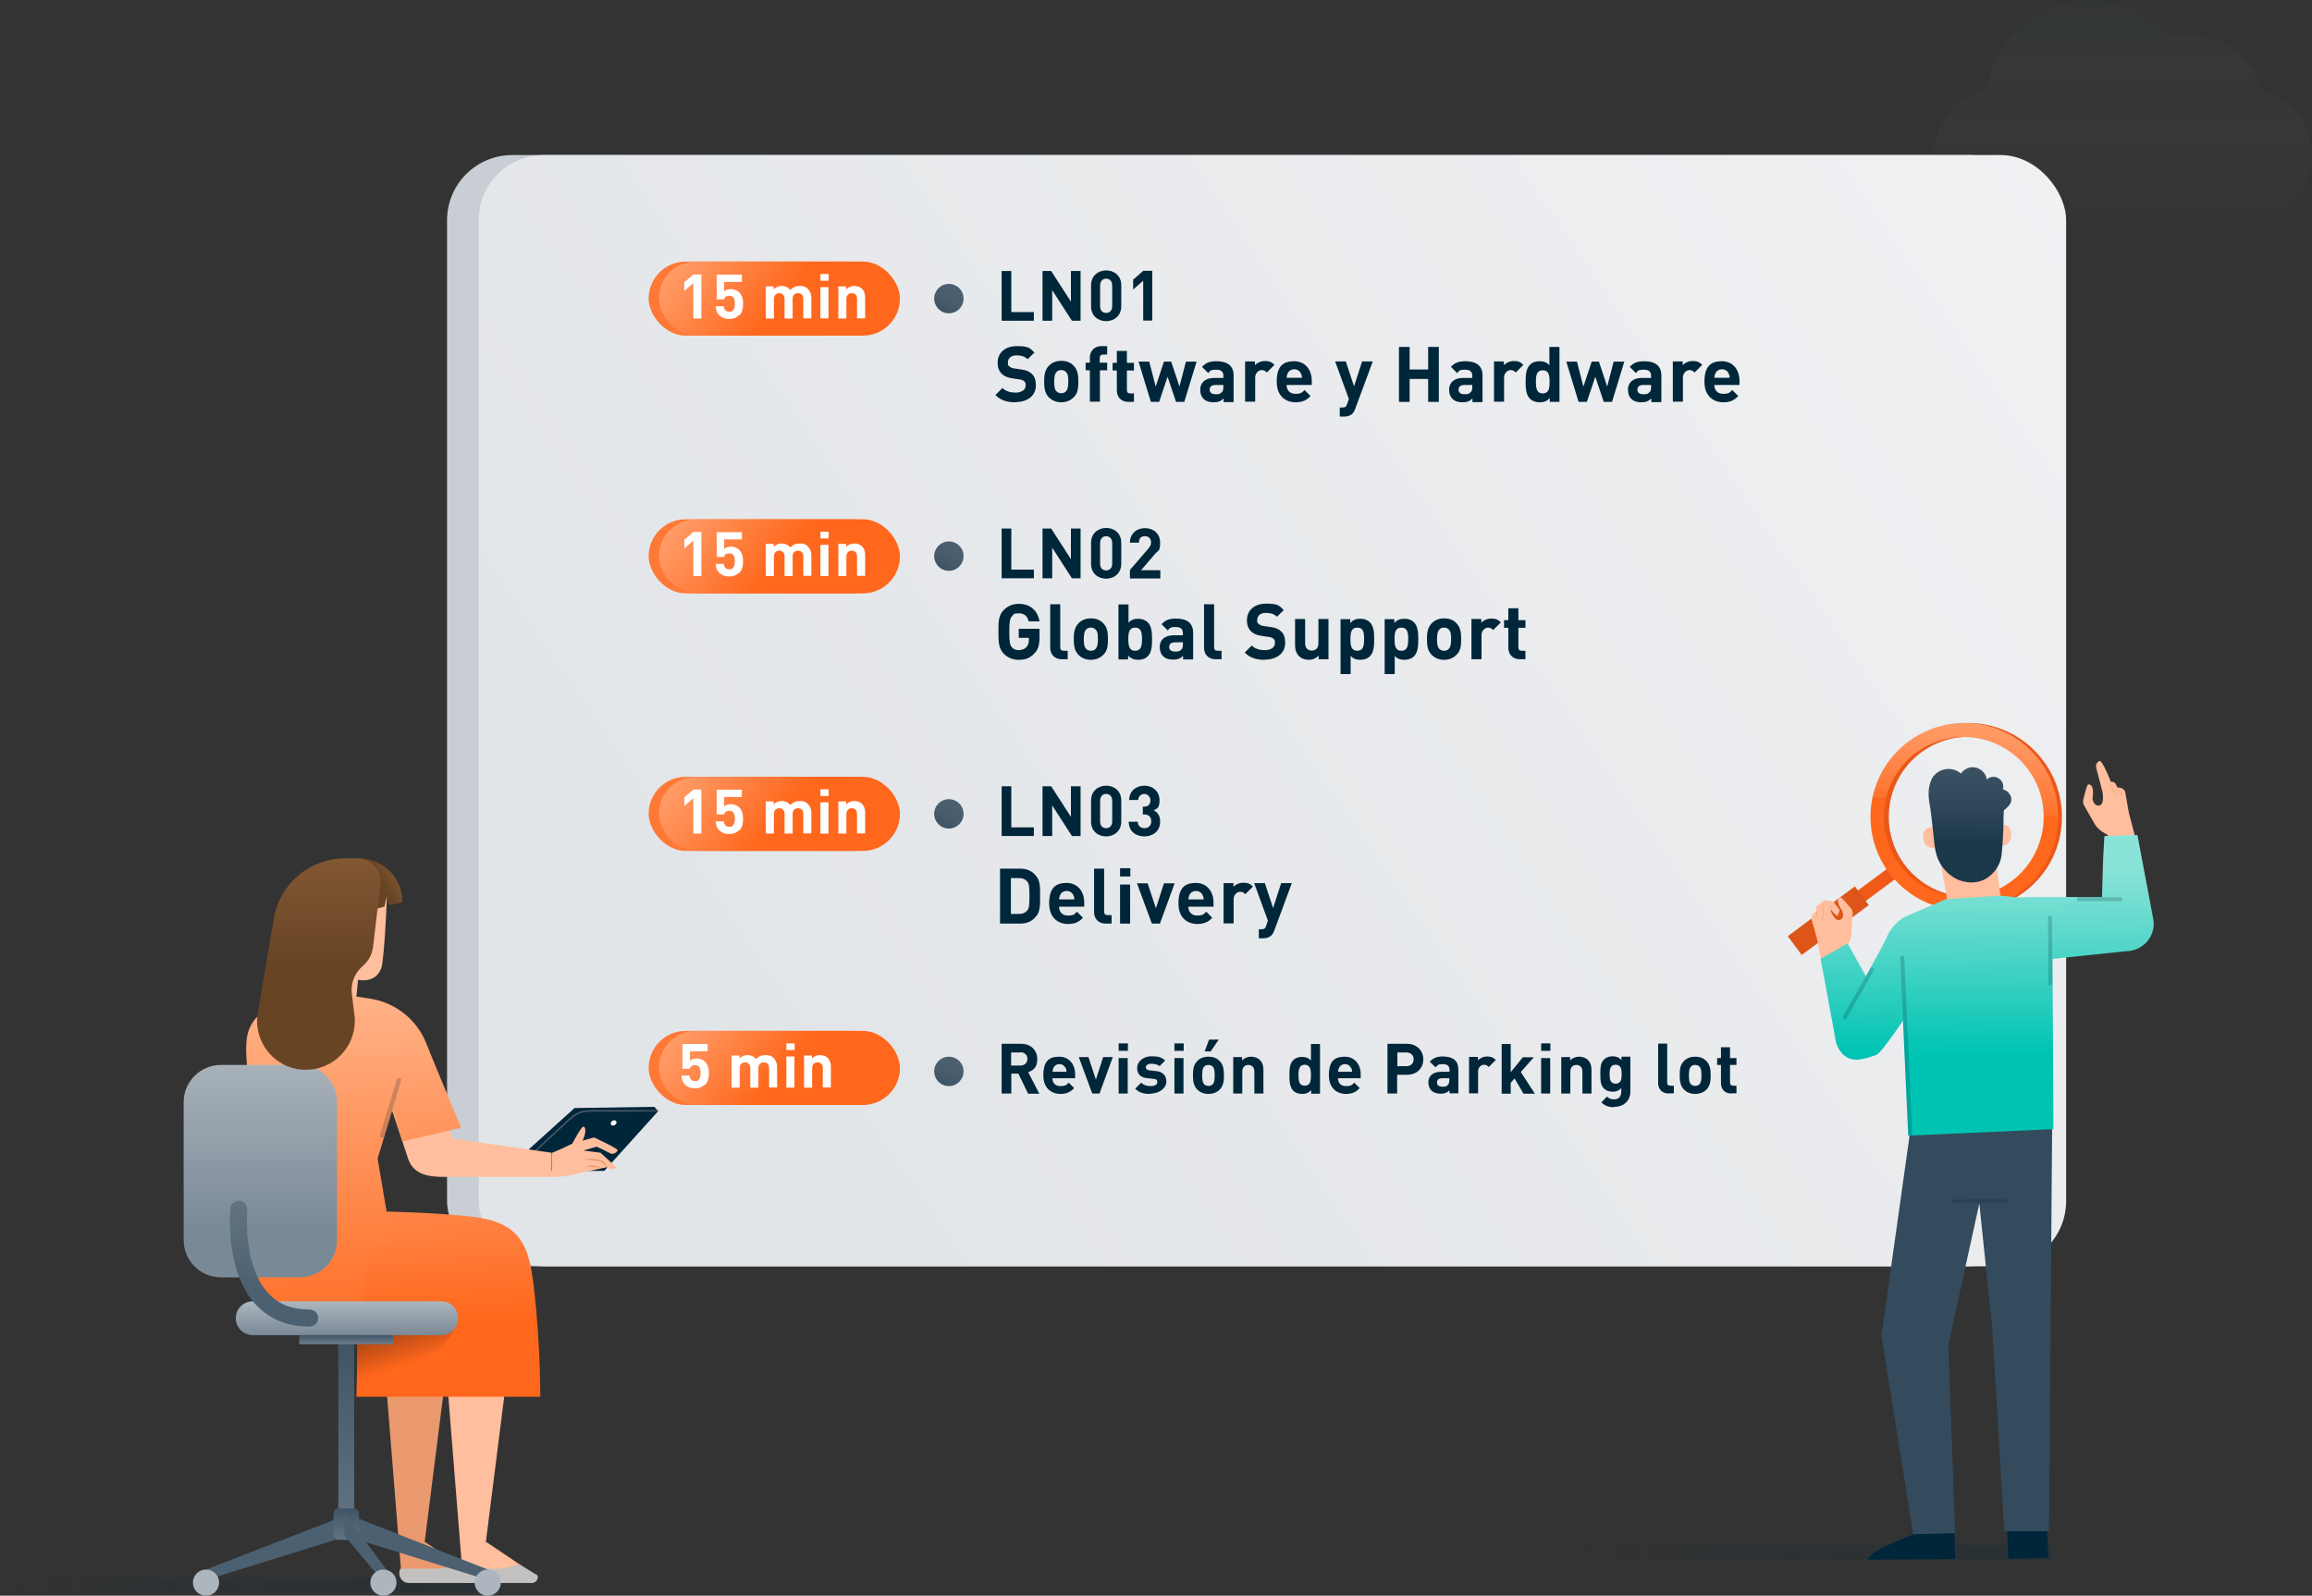 <?xml version="1.0" encoding="UTF-8"?><svg id="Arte" xmlns="http://www.w3.org/2000/svg" xmlns:xlink="http://www.w3.org/1999/xlink" viewBox="0 0 1148.1 792.5"><rect x="0" y="0" width="1148.1" height="792.5" fill="#333333" stroke="none"/><defs><style>.cls-1,.cls-2,.cls-3,.cls-4{fill:none;}.cls-2{stroke-width:2px;}.cls-2,.cls-5,.cls-6,.cls-3,.cls-4{isolation:isolate;}.cls-2,.cls-3,.cls-4{opacity:.2;stroke:#00263a;stroke-miterlimit:10;}.cls-5{fill:url(#linear-gradient-2);}.cls-5,.cls-6{opacity:.2;}.cls-7{clip-path:url(#clippath);}.cls-8{opacity:0;}.cls-9{fill:#00263a;}.cls-10{fill:#eb996e;}.cls-11{fill:#ea5818;}.cls-12{fill:#fff;}.cls-13{fill:#ef5a18;}.cls-14{fill:#fafafa;}.cls-15{fill:#ffbe9d;}.cls-16{fill:#ff7836;}.cls-17{fill:#c2c1c0;}.cls-18{fill:#334b5d;}.cls-19{fill:#adb6be;}.cls-20{fill:#dd5519;}.cls-21{fill:#c8ced3;}.cls-22{fill:#455a64;}.cls-23{fill:#4b6070;}.cls-6{fill:url(#linear-gradient);}.cls-3{stroke-width:2.2px;}.cls-24{fill:url(#linear-gradient-3);opacity:.1;}.cls-25{fill:url(#linear-gradient-8);}.cls-26{fill:url(#linear-gradient-9);}.cls-27{fill:url(#linear-gradient-6);}.cls-28{fill:url(#linear-gradient-7);}.cls-29{fill:url(#linear-gradient-5);}.cls-4{stroke-width:1.8px;}.cls-30{fill:url(#linear-gradient-14);}.cls-31{fill:url(#linear-gradient-18);}.cls-32{fill:url(#linear-gradient-22);}.cls-33{fill:url(#linear-gradient-20);}.cls-34{fill:url(#linear-gradient-21);}.cls-35{fill:url(#linear-gradient-23);}.cls-36{fill:url(#linear-gradient-15);}.cls-37{fill:url(#linear-gradient-19);}.cls-38{fill:url(#linear-gradient-16);}.cls-39{fill:url(#linear-gradient-17);}.cls-40{fill:url(#linear-gradient-13);}.cls-41{fill:url(#linear-gradient-12);}.cls-42{fill:url(#linear-gradient-10);}.cls-43{fill:url(#linear-gradient-11);}.cls-44{fill:url(#linear-gradient-27);}.cls-45{fill:url(#linear-gradient-24);}.cls-46{fill:url(#linear-gradient-26);}.cls-47{fill:url(#linear-gradient-34);}.cls-48{fill:url(#linear-gradient-25);}.cls-49{fill:url(#linear-gradient-28);}.cls-50{fill:url(#linear-gradient-29);}.cls-51{fill:url(#linear-gradient-33);}.cls-52{fill:url(#linear-gradient-30);}.cls-53{fill:url(#linear-gradient-32);}.cls-54{fill:url(#linear-gradient-31);}.cls-55{fill:url(#linear-gradient-4);fill-rule:evenodd;}</style><linearGradient id="linear-gradient" x1="650.7" y1="1862.2" x2="890.3" y2="1862.2" gradientTransform="translate(128.4 2633.2) scale(1 -1)" gradientUnits="userSpaceOnUse"><stop offset="0" stop-color="#00263a" stop-opacity="0"/><stop offset=".2" stop-color="#00263a" stop-opacity=".3"/><stop offset=".9" stop-color="#00263a"/></linearGradient><linearGradient id="linear-gradient-2" x1="-128.4" y1="1845.9" x2="111.1" y2="1845.9" xlink:href="#linear-gradient"/><linearGradient id="linear-gradient-3" x1="1054.2" y1="110.6" x2="1054.2" y2="-86.2" gradientUnits="userSpaceOnUse"><stop offset="0" stop-color="#dadce0" stop-opacity="0"/><stop offset="0" stop-color="#d6d9dd" stop-opacity="0"/><stop offset=".2" stop-color="#788a95" stop-opacity=".4"/><stop offset=".5" stop-color="#355262" stop-opacity=".8"/><stop offset=".7" stop-color="#0d3043" stop-opacity=".9"/><stop offset="1" stop-color="#00263a"/></linearGradient><linearGradient id="linear-gradient-4" x1="-3810.1" y1="6079.1" x2="-3620.3" y2="6079.1" gradientTransform="translate(-5644 -3761.4) rotate(-86.1)" gradientUnits="userSpaceOnUse"><stop offset="0" stop-color="#dadce0" stop-opacity="0"/><stop offset="1" stop-color="#00263a"/></linearGradient><linearGradient id="linear-gradient-5" x1="94.2" y1="719.9" x2="1033.3" y2="78.8" gradientUnits="userSpaceOnUse"><stop offset=".3" stop-color="#e2e5e8"/><stop offset="1" stop-color="#f0f1f3"/></linearGradient><linearGradient id="linear-gradient-6" x1="427.9" y1="157.6" x2="434.8" y2="144.8" gradientUnits="userSpaceOnUse"><stop offset="0" stop-color="#334b5d"/><stop offset=".2" stop-color="#3c5364"/><stop offset=".6" stop-color="#465c6c"/><stop offset="1" stop-color="#4a5f6f"/></linearGradient><linearGradient id="linear-gradient-7" x1="329.1" y1="100.3" x2="388.7" y2="149.7" gradientUnits="userSpaceOnUse"><stop offset="0" stop-color="#ffb68d"/><stop offset="1" stop-color="#ff671c"/></linearGradient><linearGradient id="linear-gradient-8" x1="427.9" y1="283.8" x2="434.8" y2="271" xlink:href="#linear-gradient-6"/><linearGradient id="linear-gradient-9" x1="329.1" y1="228.2" x2="388.7" y2="277.6" xlink:href="#linear-gradient-7"/><linearGradient id="linear-gradient-10" x1="466.2" y1="413.5" x2="473.1" y2="400.7" xlink:href="#linear-gradient-6"/><linearGradient id="linear-gradient-11" x1="466.2" y1="541.4" x2="473.1" y2="528.6" xlink:href="#linear-gradient-6"/><linearGradient id="linear-gradient-12" x1="466.2" y1="157.6" x2="473.1" y2="144.8" xlink:href="#linear-gradient-6"/><linearGradient id="linear-gradient-13" x1="466.2" y1="285.5" x2="473.1" y2="272.7" xlink:href="#linear-gradient-6"/><linearGradient id="linear-gradient-14" x1="329.1" y1="356.1" x2="388.7" y2="405.5" xlink:href="#linear-gradient-7"/><linearGradient id="linear-gradient-15" x1="427.9" y1="539.7" x2="434.8" y2="526.9" xlink:href="#linear-gradient-6"/><linearGradient id="linear-gradient-16" x1="329.1" y1="482.4" x2="388.7" y2="531.8" xlink:href="#linear-gradient-7"/><linearGradient id="linear-gradient-17" x1="1883.8" y1="2126.3" x2="1892.6" y2="1974.4" gradientTransform="translate(-1687.8 2633.2) scale(1 -1)" gradientUnits="userSpaceOnUse"><stop offset="0" stop-color="#ffb68d"/><stop offset="1" stop-color="#ff671c"/></linearGradient><linearGradient id="linear-gradient-18" x1="1857.2" y1="2147.8" x2="1868.3" y2="1957.9" xlink:href="#linear-gradient-17"/><linearGradient id="linear-gradient-19" x1="1890.8" y1="1955.7" x2="1885.3" y2="1972.1" gradientTransform="translate(-1687.8 2633.2) scale(1 -1)" gradientUnits="userSpaceOnUse"><stop offset="0" stop-color="#b24814" stop-opacity="0"/><stop offset="1" stop-color="#b24814"/></linearGradient><linearGradient id="linear-gradient-20" x1="1833.4" y1="2146.4" x2="1844.5" y2="1956.6" xlink:href="#linear-gradient-17"/><linearGradient id="linear-gradient-21" x1="1859.7" y1="1873.9" x2="1859.7" y2="1966" gradientTransform="translate(-1687.8 2633.2) scale(1 -1)" gradientUnits="userSpaceOnUse"><stop offset="0" stop-color="#627482"/><stop offset="1" stop-color="#3f5566"/></linearGradient><linearGradient id="linear-gradient-22" x1="1859.7" y1="1868.3" x2="1859.7" y2="1884" xlink:href="#linear-gradient-21"/><linearGradient id="linear-gradient-23" x1="1860" y1="1986.9" x2="1860" y2="1970" gradientTransform="translate(-1687.8 2633.2) scale(1 -1)" gradientUnits="userSpaceOnUse"><stop offset="0" stop-color="#adb6be"/><stop offset="1" stop-color="#7a8996"/></linearGradient><linearGradient id="linear-gradient-24" x1="1817.1" y1="2113.7" x2="1817.1" y2="2022.7" gradientTransform="translate(-1687.8 2633.2) scale(1 -1)" xlink:href="#linear-gradient-23"/><linearGradient id="linear-gradient-25" x1="1825.5" y1="2035.6" x2="1823.3" y2="1991.7" gradientTransform="translate(-1687.8 2633.2) scale(1 -1)" gradientUnits="userSpaceOnUse"><stop offset="0" stop-color="#627482"/><stop offset="1" stop-color="#4b6070"/></linearGradient><linearGradient id="linear-gradient-26" x1="1859.7" y1="1965.6" x2="1859.7" y2="1970" gradientTransform="translate(-1687.8 2633.2) scale(1 -1)" gradientUnits="userSpaceOnUse"><stop offset="0" stop-color="#6f7f8c"/><stop offset="1" stop-color="#3f5566"/></linearGradient><linearGradient id="linear-gradient-27" x1="1884.6" y1="2201.4" x2="1876.3" y2="2196.4" gradientTransform="translate(-1687.8 2633.2) scale(1 -1)" gradientUnits="userSpaceOnUse"><stop offset="0" stop-color="#825733"/><stop offset=".9" stop-color="#6a4625"/><stop offset=".9" stop-color="#674424"/></linearGradient><linearGradient id="linear-gradient-28" x1="1846.2" y1="2206.9" x2="1846.2" y2="2153.1" gradientTransform="translate(-1687.8 2633.2) scale(1 -1)" gradientUnits="userSpaceOnUse"><stop offset="0" stop-color="#825733"/><stop offset="1" stop-color="#674424"/></linearGradient><clipPath id="clippath"><path class="cls-1" d="m1005,379.4c-14.5-16.4-39.6-18-56.1-3.4-16.4,14.5-18,39.6-3.4,56.1,14.5,16.4,39.6,18,56.1,3.4h0c16.4-14.6,17.9-39.6,3.4-56.1Z"/></clipPath><linearGradient id="linear-gradient-29" x1="1957.8" y1="3361.7" x2="1962.9" y2="3231.6" gradientTransform="translate(-1441.4 3363.1) rotate(8.4) scale(1 -1)" gradientUnits="userSpaceOnUse"><stop offset="0" stop-color="#ffb68d"/><stop offset="0" stop-color="#ffb186"/><stop offset=".2" stop-color="#ffa574"/><stop offset=".4" stop-color="#ff8f56"/><stop offset=".6" stop-color="#ff722c"/><stop offset=".6" stop-color="#ff671c"/></linearGradient><linearGradient id="linear-gradient-30" x1="1739.4" y1="2268.2" x2="1738.2" y2="2214.3" gradientTransform="translate(-760.7 2633.2) scale(1 -1)" gradientUnits="userSpaceOnUse"><stop offset=".2" stop-color="#3f5566"/><stop offset=".7" stop-color="#2d4658"/><stop offset="1" stop-color="#1b384b"/></linearGradient><linearGradient id="linear-gradient-31" x1="1680.6" y1="2265.3" x2="1681.5" y2="2109.9" gradientTransform="translate(-760.7 2633.2) scale(1 -1)" gradientUnits="userSpaceOnUse"><stop offset=".4" stop-color="#8ae3d8"/><stop offset=".5" stop-color="#78dfd3"/><stop offset=".7" stop-color="#49d4c6"/><stop offset="1" stop-color="#00c4b3"/></linearGradient><linearGradient id="linear-gradient-32" x1="1793.2" y1="2265.9" x2="1794.1" y2="2110.5" xlink:href="#linear-gradient-31"/><linearGradient id="linear-gradient-33" x1="1689.5" y1="2265.3" x2="1690.4" y2="2109.9" xlink:href="#linear-gradient-31"/><linearGradient id="linear-gradient-34" x1="1741.4" y1="2265.6" x2="1742.3" y2="2110.2" xlink:href="#linear-gradient-31"/></defs><rect class="cls-6" x="779.1" y="767.3" width="239.6" height="7.3"/><rect class="cls-5" x="0" y="783.6" width="239.6" height="7.3"/><path class="cls-24" d="m1123.5,44.8c-4.9-16.2-20-27.9-37.7-27.9s-6.2.4-9.2,1.1c-9.5-11-23.4-17.9-39-17.9-26,0-47.5,19.3-51,44.3-15,3.3-26.2,16.7-26.2,32.7h0c0,18.5,15,33.6,33.6,33.6h120.6c18.5,0,33.6-15,33.6-33.6h0c0-15.4-10.4-28.4-24.5-32.3Z"/><g class="cls-8"><path class="cls-55" d="m160,282.2c7.1-.6,14.1-.3,20.9.9l11.9-15.4,29.1,13.6-4.1,19c5.3,4.4,10.1,9.6,14.2,15.4l19.3-2.4,11,30.2-16.3,10.5c.6,7.1.3,14.1-.9,20.9l15.4,11.9-13.6,29.1-19-4.1c-4.4,5.3-9.6,10.1-15.5,14.2l2.5,19.3-30.2,11-10.5-16.3c-7.1.6-14.1.3-20.9-.9l-11.9,15.4-29.1-13.6,4.1-19c-5.3-4.4-10.1-9.6-14.2-15.4l-19.3,2.4-11-30.2,16.3-10.5c-.6-7.1-.3-14.1.9-20.9l-15.4-11.9,13.6-29.1,19,4.1c4.4-5.3,9.6-10.1,15.5-14.2l-2.4-19.3,30.2-11,10.5,16.3h0Zm-3.4,46c-17.9,6.5-27.1,26.3-20.6,44.2,6.5,17.9,26.3,27.1,44.2,20.6,17.9-6.5,27.1-26.3,20.6-44.2-6.5-17.9-26.3-27.1-44.2-20.6Z"/></g><rect class="cls-21" x="222" y="77" width="788.3" height="551.9" rx="32.4" ry="32.4"/><rect class="cls-29" x="237.7" y="77" width="788.3" height="551.9" rx="32.4" ry="32.4"/><path class="cls-9" d="m497.4,159.3v-24.7h4.8v20.4h11.2v4.3h-16.1Z"/><path class="cls-9" d="m532.3,159.3l-9.8-15.2v15.2h-4.8v-24.7h4.3l9.8,15.2v-15.2h4.8v24.7h-4.3Z"/><path class="cls-9" d="m549.3,159.5c-4,0-7.5-2.6-7.5-7.4v-10.4c0-4.7,3.5-7.4,7.5-7.4s7.5,2.6,7.5,7.4v10.4c0,4.7-3.5,7.4-7.5,7.4Zm3-17.7c0-2.1-1.2-3.4-3-3.4s-3,1.3-3,3.4v10.3c0,2.1,1.2,3.3,3,3.3s3-1.3,3-3.3v-10.3Z"/><path class="cls-9" d="m567.7,159.3v-19.9l-5,4.4v-4.9l5-4.4h4.5v24.7h-4.5Z"/><path class="cls-9" d="m497.4,287.2v-24.7h4.8v20.4h11.2v4.3h-16.1Z"/><path class="cls-9" d="m532.3,287.2l-9.8-15.2v15.2h-4.8v-24.7h4.3l9.8,15.2v-15.2h4.8v24.7h-4.3Z"/><path class="cls-9" d="m549.3,287.4c-4,0-7.5-2.6-7.5-7.4v-10.4c0-4.7,3.5-7.4,7.5-7.4s7.5,2.6,7.5,7.4v10.4c0,4.7-3.5,7.4-7.5,7.4Zm3-17.7c0-2.1-1.2-3.4-3-3.4s-3,1.3-3,3.4v10.3c0,2.1,1.2,3.3,3,3.3s3-1.3,3-3.3v-10.3Z"/><path class="cls-9" d="m561.1,287.2v-4.1l9.2-10.7c.9-1.1,1.3-1.8,1.3-3,0-1.8-1.1-3.1-3-3.1s-3,.8-3,3.2h-4.5c0-4.5,3.3-7.2,7.5-7.2s7.5,2.7,7.5,7.2-.9,3.7-2.6,5.7l-6.9,8h9.6v4.1h-15.1Z"/><path class="cls-9" d="m497.4,415.2v-24.7h4.8v20.4h11.2v4.3h-16.1Z"/><path class="cls-9" d="m532.3,415.2l-9.8-15.2v15.2h-4.8v-24.7h4.3l9.8,15.2v-15.2h4.8v24.7h-4.3Z"/><path class="cls-9" d="m549.3,415.4c-4,0-7.5-2.6-7.5-7.4v-10.4c0-4.7,3.5-7.4,7.5-7.4s7.5,2.6,7.5,7.4v10.4c0,4.7-3.5,7.4-7.5,7.4Zm3-17.7c0-2.1-1.2-3.4-3-3.4s-3,1.3-3,3.4v10.3c0,2.1,1.2,3.3,3,3.3s3-1.3,3-3.3v-10.3Z"/><path class="cls-9" d="m568.4,415.4c-4,0-7.8-2.1-7.9-7.3h4.5c0,2.2,1.6,3.2,3.4,3.2s3.3-1.2,3.3-3.4-1.3-3.4-3.5-3.4h-.7v-3.9h.7c2.2,0,3.1-1.4,3.1-3.1s-1.4-3.2-3-3.2-3,1.1-3.1,3h-4.5c.1-4.4,3.4-7.1,7.6-7.1s7.5,2.9,7.5,7.1-1.2,4.2-2.9,5.1c1.8.9,3.2,2.6,3.2,5.6,0,4.9-3.6,7.4-7.9,7.4Z"/><path class="cls-9" d="m510.5,543.1l-4.8-9.9h-3.5v9.9h-4.8v-24.7h9.7c5,0,8,3.4,8,7.6s-2.1,5.6-4.5,6.5l5.5,10.7h-5.6Zm-3.8-20.4h-4.6v6.5h4.6c2.1,0,3.5-1.4,3.5-3.3s-1.4-3.3-3.5-3.3Z"/><path class="cls-9" d="m522.6,535.4c0,2.4,1.4,4,4,4s3-.6,4.1-1.7l2.7,2.7c-1.8,1.9-3.6,2.9-6.9,2.9s-8.4-1.9-8.4-9.3,3.2-9.2,7.9-9.2,7.9,3.6,7.9,8.8v1.9h-11.3Zm6.5-5c-.5-1.1-1.5-1.9-3-1.9s-2.5.8-3,1.9c-.3.7-.4,1.1-.4,1.9h6.9c0-.8-.1-1.3-.4-1.9Z"/><path class="cls-9" d="m545.9,543.1h-3.5l-6.7-18.1h4.8l3.7,11.2,3.6-11.2h4.8l-6.6,18.1Z"/><path class="cls-9" d="m555.5,521.9v-3.7h4.6v3.7h-4.6Zm0,21.2v-17.6h4.5v17.6h-4.5Z"/><path class="cls-9" d="m571.4,543.3c-2.9,0-5.4-.3-7.7-2.6l3-3c1.5,1.5,3.4,1.7,4.8,1.7s3.2-.5,3.2-1.9-.5-1.5-1.9-1.7l-2.9-.3c-3.2-.3-5.2-1.7-5.2-5.1s3.3-5.8,7-5.8,5.2.5,6.9,2.1l-2.8,2.8c-1-.9-2.6-1.2-4.2-1.2s-2.6.8-2.6,1.7.5,1.4,1.9,1.6l2.9.3c3.6.3,5.4,2.2,5.4,5.3s-3.4,5.9-7.7,5.9Z"/><path class="cls-9" d="m583.2,521.9v-3.7h4.6v3.7h-4.6Zm0,21.2v-17.6h4.5v17.6h-4.5Z"/><path class="cls-9" d="m605.7,541.1c-1.1,1.2-3,2.2-5.6,2.2s-4.4-1-5.6-2.2c-1.6-1.7-2.1-3.8-2.1-7.1s.4-5.3,2.1-7c1.1-1.2,2.9-2.2,5.6-2.2s4.5,1,5.6,2.2c1.6,1.7,2.1,3.8,2.1,7s-.4,5.4-2.1,7.1Zm-3.5-11.4c-.5-.5-1.2-.8-2.1-.8s-1.6.3-2.1.8c-.9.9-1,2.5-1,4.4s.1,3.5,1,4.4c.5.5,1.2.8,2.1.8s1.6-.3,2.1-.8c.9-.9,1-2.5,1-4.4s-.1-3.5-1-4.4Zm-1-7.5h-3l2.2-5.9h4.8l-4,5.9Z"/><path class="cls-9" d="m622.9,543.1v-10.9c0-2.5-1.6-3.3-3-3.3s-3,.8-3,3.3v10.9h-4.5v-18.1h4.4v1.7c1.2-1.3,2.8-1.9,4.5-1.9s3.3.6,4.3,1.6c1.5,1.5,1.8,3.2,1.8,5.1v11.6h-4.5Z"/><path class="cls-9" d="m651.1,543.1v-1.7c-1.3,1.4-2.6,1.9-4.5,1.9s-3.4-.6-4.4-1.6c-1.7-1.8-1.9-4.6-1.9-7.6s.1-5.8,1.9-7.6c1-1,2.6-1.6,4.4-1.6s3.2.5,4.4,1.8v-8.2h4.5v24.7h-4.4Zm-3.2-14.3c-2.7,0-3.1,2.3-3.1,5.2s.3,5.2,3.1,5.2,3.1-2.3,3.1-5.2-.4-5.2-3.1-5.2Z"/><path class="cls-9" d="m664.4,535.4c0,2.4,1.4,4,4,4s3-.6,4.1-1.7l2.7,2.7c-1.8,1.9-3.6,2.9-6.9,2.9s-8.4-1.9-8.4-9.3,3.2-9.2,7.9-9.2,7.9,3.6,7.9,8.8v1.9h-11.3Zm6.5-5c-.5-1.1-1.5-1.9-3-1.9s-2.5.8-3,1.9c-.3.7-.4,1.1-.4,1.9h6.9c0-.8-.1-1.3-.4-1.9Z"/><path class="cls-9" d="m698.6,533.8h-4.8v9.3h-4.8v-24.7h9.6c5.1,0,8.2,3.5,8.2,7.7s-3,7.7-8.2,7.7Zm-.2-11.1h-4.5v6.8h4.5c2.2,0,3.6-1.4,3.6-3.4s-1.4-3.4-3.6-3.4Z"/><path class="cls-9" d="m719.8,543.1v-1.6c-1.2,1.2-2.4,1.7-4.4,1.7s-3.6-.6-4.6-1.6c-1-1-1.5-2.5-1.5-4.1,0-2.9,2-5.2,6.3-5.2h4.2v-.9c0-2-1-2.9-3.4-2.9s-2.5.5-3.5,1.6l-2.9-2.8c1.8-1.9,3.5-2.6,6.5-2.6,5.1,0,7.7,2.2,7.7,6.4v11.9h-4.4Zm-.1-7.6h-3.4c-1.8,0-2.7.7-2.7,2.1s.9,2.1,2.7,2.1,1.9-.1,2.7-.9c.5-.5.7-1.1.7-2.3v-1Z"/><path class="cls-9" d="m739.3,529.9c-.7-.7-1.3-1.1-2.4-1.1s-2.9,1-2.9,3.3v10.9h-4.5v-18.1h4.4v1.7c.9-1,2.6-1.9,4.6-1.9s3,.5,4.3,1.7l-3.4,3.4Z"/><path class="cls-9" d="m756.5,543.1l-4.4-7.5-1.9,2.2v5.4h-4.5v-24.7h4.5v14l6-7.4h5.5l-6.5,7.3,7,10.8h-5.6Z"/><path class="cls-9" d="m765.3,521.9v-3.7h4.6v3.7h-4.6Zm0,21.2v-17.6h4.5v17.6h-4.5Z"/><path class="cls-9" d="m785.8,543.1v-10.9c0-2.5-1.6-3.3-3-3.3s-3,.8-3,3.3v10.9h-4.5v-18.1h4.4v1.7c1.2-1.3,2.8-1.9,4.5-1.9s3.3.6,4.3,1.6c1.5,1.5,1.8,3.2,1.8,5.1v11.6h-4.5Z"/><path class="cls-9" d="m801.8,549.9c-2.8,0-4.7-.6-6.6-2.4l2.8-2.9c1,1,2,1.4,3.5,1.4,2.7,0,3.6-1.9,3.6-3.8v-1.8c-1.2,1.3-2.5,1.8-4.3,1.8s-3.3-.6-4.3-1.6c-1.7-1.7-1.8-4-1.8-7.2s.1-5.5,1.8-7.2c1-1,2.6-1.6,4.3-1.6s3.2.5,4.4,1.9v-1.7h4.4v17.4c0,4.3-3.1,7.5-8,7.5Zm.5-21.1c-2.7,0-3,2.3-3,4.7s.3,4.7,3,4.7,3-2.3,3-4.7-.3-4.7-3-4.7Z"/><path class="cls-9" d="m828.7,543.1c-3.7,0-5.3-2.6-5.3-5.2v-19.6h4.5v19.3c0,1.1.5,1.6,1.6,1.6h1.7v3.8h-2.6Z"/><path class="cls-9" d="m847.4,541.1c-1.1,1.2-3,2.2-5.6,2.2s-4.4-1-5.6-2.2c-1.6-1.7-2.1-3.8-2.1-7.1s.4-5.3,2.1-7c1.1-1.2,2.9-2.2,5.6-2.2s4.5,1,5.6,2.2c1.6,1.7,2.1,3.8,2.1,7s-.4,5.4-2.1,7.1Zm-3.5-11.4c-.5-.5-1.2-.8-2.1-.8s-1.6.3-2.1.8c-.9.9-1,2.5-1,4.4s.1,3.5,1,4.4c.5.5,1.2.8,2.1.8s1.6-.3,2.1-.8c.9-.9,1-2.5,1-4.4s-.1-3.5-1-4.4Z"/><path class="cls-9" d="m859.8,543.1c-3.7,0-5.2-2.6-5.2-5.2v-9h-1.9v-3.4h1.9v-5.4h4.5v5.4h3.2v3.4h-3.2v8.7c0,1,.5,1.6,1.6,1.6h1.6v3.8h-2.5Z"/><circle class="cls-27" cx="432.9" cy="148.3" r="7.3"/><rect class="cls-16" x="322.1" y="129.9" width="119.7" height="36.8" rx="18.4" ry="18.4"/><rect class="cls-28" x="327.2" y="129.9" width="119.7" height="36.8" rx="18.4" ry="18.4"/><path class="cls-12" d="m344.3,158.2v-17.6l-4.5,3.9v-4.3l4.5-3.9h4v21.9h-4Z"/><path class="cls-12" d="m366.9,156.6c-1,1-2.5,1.8-4.8,1.8s-3.9-.8-4.9-1.8c-1.4-1.4-1.7-2.9-1.8-4.5h4c.2,1.7,1,2.7,2.7,2.7s1.4-.2,1.9-.7c.7-.7.9-1.9.9-3.3,0-2.5-.7-3.9-2.7-3.9s-2.4.9-2.6,1.8h-3.7v-12.3h12.5v3.6h-8.8v4.7c.6-.6,1.8-1.1,3.3-1.1s3.2.6,4.1,1.5c1.7,1.7,2,3.8,2,5.8s-.3,4.2-1.9,5.8Z"/><path class="cls-12" d="m398.9,158.2v-9.7c0-2.2-1.4-2.9-2.6-2.9s-2.7.7-2.7,2.8v9.8h-4v-9.7c0-2.2-1.4-2.9-2.6-2.9s-2.7.7-2.7,2.9v9.7h-4v-16h3.9v1.5c1-1.1,2.5-1.7,4-1.7s3.2.6,4.2,2c1.4-1.4,2.8-2,4.8-2s3,.5,3.9,1.4c1.3,1.3,1.8,2.8,1.8,4.5v10.2h-4Z"/><path class="cls-12" d="m407.4,139.4v-3.3h4.1v3.3h-4.1Zm0,18.7v-15.5h4v15.5h-4Z"/><path class="cls-12" d="m425.6,158.2v-9.7c0-2.2-1.4-2.9-2.6-2.9s-2.7.7-2.7,2.9v9.7h-4v-16h3.9v1.5c1-1.1,2.5-1.7,4-1.7s2.9.5,3.8,1.4c1.3,1.3,1.6,2.8,1.6,4.5v10.2h-4Z"/><circle class="cls-25" cx="432.9" cy="274.5" r="7.3"/><rect class="cls-16" x="322.1" y="257.9" width="119.7" height="36.8" rx="18.4" ry="18.4"/><rect class="cls-26" x="327.2" y="257.9" width="119.7" height="36.8" rx="18.4" ry="18.4"/><path class="cls-12" d="m344.3,286.1v-17.6l-4.5,3.9v-4.3l4.5-3.9h4v21.9h-4Z"/><path class="cls-12" d="m366.9,284.5c-1,1-2.5,1.8-4.8,1.8s-3.9-.8-4.9-1.8c-1.4-1.4-1.7-2.9-1.8-4.5h4c.2,1.7,1,2.7,2.7,2.7s1.4-.2,1.9-.7c.7-.7.9-1.9.9-3.3,0-2.5-.7-3.9-2.7-3.9s-2.4.9-2.6,1.8h-3.7v-12.3h12.5v3.6h-8.8v4.7c.6-.6,1.8-1.1,3.3-1.1s3.2.6,4.1,1.5c1.7,1.7,2,3.8,2,5.8s-.3,4.2-1.9,5.8Z"/><path class="cls-12" d="m398.9,286.1v-9.7c0-2.2-1.4-2.9-2.6-2.9s-2.7.7-2.7,2.8v9.8h-4v-9.7c0-2.2-1.4-2.9-2.6-2.9s-2.7.7-2.7,2.9v9.7h-4v-16h3.9v1.5c1-1.1,2.5-1.7,4-1.7s3.2.6,4.2,2c1.4-1.4,2.8-2,4.8-2s3,.5,3.9,1.4c1.3,1.3,1.8,2.8,1.8,4.5v10.2h-4Z"/><path class="cls-12" d="m407.4,267.4v-3.3h4.1v3.3h-4.1Zm0,18.7v-15.5h4v15.5h-4Z"/><path class="cls-12" d="m425.6,286.1v-9.7c0-2.2-1.4-2.9-2.6-2.9s-2.7.7-2.7,2.9v9.7h-4v-16h3.9v1.5c1-1.1,2.5-1.7,4-1.7s2.9.5,3.8,1.4c1.3,1.3,1.6,2.8,1.6,4.5v10.2h-4Z"/><circle class="cls-42" cx="471.2" cy="404.2" r="7.3"/><circle class="cls-43" cx="471.2" cy="532.1" r="7.3"/><circle class="cls-41" cx="471.2" cy="148.3" r="7.3"/><circle class="cls-40" cx="471.2" cy="276.2" r="7.3"/><rect class="cls-16" x="322.1" y="385.8" width="119.7" height="36.8" rx="18.4" ry="18.4"/><rect class="cls-30" x="327.2" y="385.8" width="119.7" height="36.8" rx="18.4" ry="18.4"/><path class="cls-12" d="m344.3,414v-17.6l-4.5,3.9v-4.3l4.5-3.9h4v21.9h-4Z"/><path class="cls-12" d="m366.9,412.4c-1,1-2.5,1.8-4.8,1.8s-3.9-.8-4.9-1.8c-1.4-1.4-1.7-2.9-1.8-4.5h4c.2,1.7,1,2.7,2.7,2.7s1.4-.2,1.9-.7c.7-.7.9-1.9.9-3.3,0-2.5-.7-3.9-2.7-3.9s-2.4.9-2.6,1.8h-3.7v-12.3h12.5v3.6h-8.8v4.7c.6-.6,1.8-1.1,3.3-1.1s3.2.6,4.1,1.5c1.7,1.7,2,3.8,2,5.8s-.3,4.2-1.9,5.8Z"/><path class="cls-12" d="m398.9,414v-9.7c0-2.2-1.4-2.9-2.6-2.9s-2.7.7-2.7,2.8v9.8h-4v-9.7c0-2.2-1.4-2.9-2.6-2.9s-2.7.7-2.7,2.9v9.7h-4v-16h3.9v1.5c1-1.1,2.5-1.7,4-1.7s3.2.6,4.2,2c1.4-1.4,2.8-2,4.8-2s3,.5,3.9,1.4c1.3,1.3,1.8,2.8,1.8,4.5v10.2h-4Z"/><path class="cls-12" d="m407.4,395.3v-3.3h4.1v3.3h-4.1Zm0,18.7v-15.5h4v15.5h-4Z"/><path class="cls-12" d="m425.6,414v-9.7c0-2.2-1.4-2.9-2.6-2.9s-2.7.7-2.7,2.9v9.7h-4v-16h3.9v1.5c1-1.1,2.5-1.7,4-1.7s2.9.5,3.8,1.4c1.3,1.3,1.6,2.8,1.6,4.5v10.2h-4Z"/><circle class="cls-36" cx="432.9" cy="530.4" r="7.3"/><rect class="cls-16" x="322.1" y="512" width="119.7" height="36.8" rx="18.4" ry="18.4"/><rect class="cls-38" x="327.2" y="512" width="119.7" height="36.8" rx="18.4" ry="18.4"/><path class="cls-12" d="m349.9,538.7c-1,1-2.5,1.8-4.8,1.8s-3.9-.8-4.9-1.8c-1.4-1.4-1.7-2.9-1.8-4.5h4c.2,1.7,1,2.7,2.7,2.7s1.4-.2,1.9-.7c.7-.7.9-1.9.9-3.3,0-2.5-.7-3.9-2.7-3.9s-2.4.9-2.6,1.8h-3.7v-12.3h12.5v3.6h-8.8v4.7c.6-.6,1.8-1.1,3.3-1.1s3.2.6,4.1,1.5c1.7,1.7,2,3.8,2,5.8s-.3,4.2-1.9,5.8Z"/><path class="cls-12" d="m381.9,540.2v-9.7c0-2.2-1.4-2.9-2.6-2.9s-2.7.7-2.7,2.8v9.8h-4v-9.7c0-2.2-1.4-2.9-2.6-2.9s-2.7.7-2.7,2.9v9.7h-4v-16h3.9v1.5c1-1.1,2.5-1.7,4-1.7s3.2.6,4.2,2c1.4-1.4,2.8-2,4.8-2s3,.5,3.9,1.4c1.3,1.3,1.8,2.8,1.8,4.5v10.2h-4Z"/><path class="cls-12" d="m390.5,521.5v-3.3h4.1v3.3h-4.1Zm0,18.7v-15.5h4v15.5h-4Z"/><path class="cls-12" d="m408.6,540.2v-9.7c0-2.2-1.4-2.9-2.6-2.9s-2.7.7-2.7,2.9v9.7h-4v-16h3.9v1.5c1-1.1,2.5-1.7,4-1.7s2.9.5,3.8,1.4c1.3,1.3,1.6,2.8,1.6,4.5v10.2h-4Z"/><polygon class="cls-9" points="285.3 550.3 253.3 579.2 255 581.8 300.1 581.5 326.8 551.9 325 549.7 285.3 550.3"/><path class="cls-22" d="m326.8,552s-.3,0-.8,0c-.6,0-1.4,0-2.4,0-2.2,0-5.2,0-8.9.1-3.8,0-8.2,0-13.2,0-2.5,0-5.1,0-7.8,0-2.7,0-5.5.4-7.8,1.9-2.4,1.5-4.3,3.6-6.3,5.4-2,1.8-3.9,3.6-5.7,5.3-3.6,3.3-6.9,6.4-9.7,8.9-2.7,2.5-4.9,4.5-6.6,6-.7.6-1.3,1.2-1.8,1.6-.4.4-.7.5-.7.5,0,0,.2-.2.6-.6.5-.5,1-1,1.7-1.7,1.6-1.5,3.8-3.6,6.4-6.2,2.7-2.6,6-5.7,9.6-9.1,1.8-1.7,3.7-3.5,5.7-5.3,2-1.8,3.9-3.9,6.4-5.5,2.5-1.6,5.5-2,8.2-2,2.7,0,5.3,0,7.8,0,4.9,0,9.4,0,13.2,0,3.7,0,6.7,0,8.9.1,1,0,1.8,0,2.4,0,.6,0,.8,0,.8,0Z"/><path class="cls-14" d="m305.1,556.2c-.5.2-1,.4-1.4.8-.4.4-.5,1-.3,1.5.3.6,1.2.6,1.8.3.4-.2.7-.5.9-.9.1-.4,0-.9-.2-1.2-.3-.3-.8-.4-1.2-.2"/><path class="cls-15" d="m258.7,777.4l-17.4-11.7-8.7,16.5,22.9,1.4,3.2-6.1Z"/><path class="cls-15" d="m236.4,779.9c.2,1.9-1.2,3.6-3.1,3.7-1.9.2-3.6-1.2-3.7-3.1l-10.3-128.6c12,1.8,23.8,4.6,35.3,8.4l-13.3,105.3-5,14.2Z"/><path class="cls-17" d="m266.4,782.1l-8.4-5.2-5.1,1.4c-1.9.6-3.9.8-5.9.8h-17.7c-.7,1.5-.7,3.4.2,4.8.9,1.5,2.5,2.3,4.2,2.3h30.5c2.2,0,4-3.1,2.1-4.3Z"/><path class="cls-10" d="m228.3,777.4l-17.4-11.7-8.7,16.5,22.9,1.4,3.2-6.1Z"/><path class="cls-10" d="m206,779.9c.2,1.9-1.2,3.5-3.1,3.7-1.9.2-3.5-1.2-3.7-3l-10.3-128.6c12,1.8,23.8,4.6,35.3,8.4l-13.3,105.3-5,14.2Z"/><path class="cls-17" d="m235.9,782.1l-8.4-5.2-5.1,1.4c-1.9.6-3.9.8-5.9.8h-17.7c-.7,1.5-.7,3.4.2,4.8.9,1.5,2.5,2.3,4.2,2.3h30.5c2.2,0,4-3.1,2.1-4.3Z"/><path class="cls-39" d="m159.2,601.3c23.7.2,47.4.3,70.9,2.5,9.4.9,19.6,2.4,26.1,9.2,6.1,6.4,7.5,15.8,8.7,24.5,2.2,18.7,3.3,37.4,3.4,56.2h-91.3s.5-18.9.7-38.7l.5-9.3-36.4-2.4,17.4-42Z"/><path class="cls-15" d="m193,546.3l9.6,29c2.6,7.8,9.5,9.2,17.7,9.2h53.6s0-12,0-12l-49-7-11.7-29.8-20.3,10.6Z"/><path class="cls-15" d="m279.9,570l4.3-2s4.6-8.9,5.6-8.5c1.1.4,1.4,3-.5,7l5.7-1.6s12.3,5.7,11.7,6.4c-.6,1.4-2.3,2.1-3.7,1.5-.2,0-.3-.2-.5-.3-2.7-1.4-6.2-3-6.2-3l-6.6,1.9,8.5,1.1,8,7.3c-1.5,1.1-3.5,1.1-4.9-.1l-20.8,4.5-6.5.4v-12s5.9-2.5,5.9-2.5Z"/><path class="cls-10" d="m301.3,579.7c0,0-.5-.6-1.2-1.4-.4-.5-1-.9-1.5-1.2-.7-.3-1.5-.5-2.2-.6-2.1-.1-4.2-.5-6.2-1.1,2.1,0,4.2,0,6.3.4.9,0,1.7.3,2.5.7.6.4,1.1.8,1.6,1.4.4.5.7,1,.9,1.7Z"/><path class="cls-10" d="m298,580.5c0,0-.1-.4-.7-.6-.6-.1-1.5-.2-2.5-.3-1.2,0-2.5-.1-3.7-.4,1.2-.4,2.5-.5,3.7-.3.9,0,1.8.3,2.6.5.3.1.5.4.6.7,0,.2,0,.3,0,.3Z"/><path class="cls-15" d="m154.1,439.5l-2.9,59,25.2,2.4,1.4-14.3s8.9,2.2,11.6-6c.8-2.4,1.5-12,2.1-21.9.7-12.1,1.2-24.6,1.2-24.6l-38.6,5.5Z"/><path class="cls-31" d="m195,551.1l4.9,15.8,29-6.8c-.9-2.9-9-21.4-17.3-42.1-4.6-11.5-14.9-19.8-27.1-21.9-8.3-1.5-16.7-2.3-25.1-2.5-14.7.2-33.7,6.3-36.6,20.7-2.2,11,2.7,28.9,2.7,52.5l-3.5,49.5,72.9,2.5-7.4-43.4,7.4-24.3Z"/><path class="cls-37" d="m225.7,658.9c-4.3,16.6-43.7,30.5-48.3,28.1l.3-28.1h48Z"/><path class="cls-33" d="m122.1,616.3v11.1c0,17.4,14.1,31.4,31.4,31.4h24.2s7.3-44.2,7.3-44.2l-62.9,1.6Z"/><line class="cls-3" x1="189.5" y1="564.9" x2="198.4" y2="535.5"/><polygon class="cls-23" points="102.3 779.5 103.9 784.2 173.5 762.6 170.2 753.2 102.3 779.5"/><rect class="cls-34" x="168" y="667.2" width="7.9" height="92.1"/><polygon class="cls-23" points="242.2 779.5 240.6 784.2 171 762.6 174 752.6 242.2 779.5"/><rect class="cls-32" x="165.6" y="749.1" width="12.7" height="15.7" rx="2.5" ry="2.5"/><polygon class="cls-23" points="193.2 781.3 193.2 789.1 171 762.6 171 751.3 193.2 781.3"/><path class="cls-19" d="m248.7,786c0,3.6-2.9,6.5-6.5,6.5-3.6,0-6.5-2.9-6.5-6.5,0-3.6,2.9-6.5,6.5-6.5,3.6,0,6.5,2.9,6.5,6.5h0Z"/><path class="cls-19" d="m196.9,786c0,3.6-2.9,6.5-6.5,6.5-3.6,0-6.5-2.9-6.5-6.5,0-3.6,2.9-6.5,6.5-6.5,3.6,0,6.5,2.9,6.5,6.5Z"/><path class="cls-19" d="m108.8,786c0,3.6-2.9,6.5-6.5,6.5-3.6,0-6.5-2.9-6.5-6.5,0-3.6,2.9-6.5,6.5-6.5,3.6,0,6.5,2.9,6.5,6.5h0Z"/><path class="cls-35" d="m219.1,663.1h-93.6c-4.7,0-8.4-3.8-8.4-8.4h0c0-4.7,3.8-8.4,8.4-8.4h93.6c4.7,0,8.4,3.8,8.4,8.4h0c0,4.7-3.8,8.4-8.4,8.4h0Z"/><path class="cls-45" d="m109.7,634.4h39.2c10.2,0,18.5-8.3,18.5-18.5v-68.5c0-10.2-8.3-18.5-18.5-18.5h-39.2c-10.2,0-18.5,8.3-18.5,18.5v68.5c0,10.2,8.3,18.5,18.5,18.5Z"/><path class="cls-48" d="m153.9,658.9c-11.2,0-20.3-3.8-27.1-11.2-15.2-16.8-12.5-46.4-12.4-47.6.2-2.3,2.3-4,4.6-3.8,2.3.2,4,2.3,3.8,4.6,0,0,0,0,0,0,0,.3-2.5,27.1,10.2,41.1,5.1,5.7,11.9,8.4,20.8,8.4,2.3,0,4.2,1.9,4.2,4.2,0,2.3-1.9,4.2-4.2,4.2h0Z"/><rect class="cls-46" x="148.6" y="663.1" width="46.6" height="4.5"/><path class="cls-44" d="m199.9,448l-6.6,1.7-1.2-4.5-1.2,5.1-14.9,3.8v-27.8h2.2c12,0,21.7,9.7,21.7,21.7Z"/><path class="cls-49" d="m177.3,426.3h-6c-17.5,0-32.4,12.6-35.3,29.8l-8,46.9c-2.2,13.2,6.6,25.7,19.8,28,1.3.2,2.7.3,4.1.3h0c13.4,0,24.3-10.9,24.3-24.3,0-1,0-1.9-.2-2.9l-1.3-10.6c-.6-5.1,1.4-10.2,5.3-13.6h0c3-2.5,4.9-6.1,5.3-10l3.6-30.5c.8-6.5-3.9-12.3-10.4-13.1-.5,0-.9,0-1.4,0Z"/><g class="cls-7"><g class="cls-8"><rect class="cls-9" x="914.1" y="376.4" width="109" height="26.8" transform="translate(-26.1 707.1) rotate(-39.6)"/><rect class="cls-9" x="933.7" y="406.3" width="109" height="14.3" transform="translate(-36.7 725) rotate(-39.6)"/></g></g><rect class="cls-13" x="918.3" y="434.8" width="28.8" height="6.5" transform="translate(-77.1 643.1) rotate(-36.6)"/><rect class="cls-20" x="887" y="450.8" width="41.5" height="11.6" transform="translate(-93.1 631.9) rotate(-36.6)"/><path class="cls-11" d="m1008.2,440.6h0c19.3-17,21.1-46.5,4-65.8-17-19.3-46.5-21.1-65.8-4-19.3,17-21.1,46.5-4,65.8,17.1,19.2,46.5,21,65.8,4Zm-.8-61.3c14.5,16.4,13,41.5-3.4,56.1h0c-16.4,14.5-41.5,13-56.1-3.4-14.5-16.4-13-41.5,3.4-56.1,16.4-14.5,41.5-13,56.1,3.4h0Z"/><path class="cls-50" d="m940.6,436.5c17.1,19.3,46.5,21,65.8,4,19.2-17,21-46.5,4-65.7-17-19.3-46.5-21.1-65.8-4-19.3,17-21.1,46.5-4,65.8,0,0,0,0,0,0Zm64.3-57.1c14.5,16.4,13,41.5-3.4,56.1h0c-16.4,14.5-41.5,13-56.1-3.4-14.5-16.4-13-41.5,3.4-56.1,16.4-14.5,41.5-13,56.1,3.4h0Z"/><path class="cls-15" d="m916,471.3l1.6-2.4c1.1-1.5,1.7-3.3,1.8-5.2l.6-10c0-.9-.2-1.8-.8-2.5-1.6-1.9-4.8-5.7-5.3-5.6-3.3,1.1,1,6.9,1,6.9,0,0,1.3,3.2-1.1,4.3-2.7,1.3-4.7-4.5-4.7-4.5,0,0,.4-.4.5-.2.7,1.2,1.7,2.1,2.9,2.8l1.1-2.9-2.5-3.3c-.6-.7-1.4-1.2-2.3-1.3l-1.2-.2c-.8-.1-1.6,0-2.3.6l-1.7,1.2-.7.4c-.7.4-1.1,1.2-1,2v1.3c0,0-1,.7-1,.7-.9.6-1.4,1.7-1.4,2.8l2.7,9.7,3.3,16.5,12.5-6.3-2-4.8Z"/><path class="cls-10" d="m901.6,456.9c0-.2,0-.4,0-.7,0-.5.3-1,.8-1.3h0s0-.1,0-.1v-.2c0-.9-.2-1.8-.4-2.6,0,.9,0,1.8.2,2.6v.2s0-.1,0-.1c-.5.3-.8.9-.8,1.5,0,.5.2.7.3.7Z"/><path class="cls-10" d="m906,447.2c-.4.4-.6.9-.7,1.5-.2,1.4,0,2.7.2,4.1,0,.4.1.8.1,1.2,0,.4-.2.8-.3,1.1-.3.5-.5,1.1-.4,1.7,0,.6.3,1.1.7,1.5-.5-.3-.9-.9-.9-1.5,0-.7,0-1.3.4-1.9.2-.3.3-.6.3-1,0-.4,0-.8-.1-1.1-.3-1.4-.3-2.8,0-4.2.2-1.1,1-1.5,1-1.4Z"/><path class="cls-10" d="m909.2,452.2c0-.5,0-.9,0-1.4-.1-.8-.3-1.4-.2-1.4,0,0,.4.5.5,1.4.1.9-.3,1.5-.4,1.4Z"/><polygon class="cls-9" points="995.8 737.5 997.3 774.2 1017.1 773.7 1015.6 737 995.8 737.5"/><path class="cls-9" d="m949.2,739.7l1,22.3s-22.4,8.5-22.6,12.6l43.3-.3-.8-34.8-20.9.2Z"/><path class="cls-15" d="m1041,381.5l3.1,12s1.2,6.6-2,6.6c-2.7,0-3-3.6-3-3.6,0,0,1.4-7.3-2.2-6.9-.5,0-1.8,5.1-2.4,7.6-.2.9,0,1.9.4,2.8l5.2,9.1c1,1.7,2.4,3.1,4,4.1l2.6,1.5.3,5.4,14.5.2-4.4-16.9-1.8-10.3c-.5-1-1.5-1.8-2.6-1.9l-1.4-.2-.5-1.3c-.3-.8-1-1.3-1.8-1.4h-.8c0-.1-1.2-3-1.2-3-.4-1-3.2-7.4-4.3-7.4-1.4.5-2.2,2-1.7,3.4,0,0,0,.2,0,.2Z"/><path class="cls-10" d="m1051.3,396.1c0-.4-.2-.9-.3-1.3-.4-1-1.1-1.9-2-2.5-.5-1-.8-2.1-1.1-3.2-.1-.4-.2-.9-.2-1.4,0,0,0,.5.3,1.3.3,1,.7,2.1,1.1,3,.2.2.5.4.7.6.2.2.4.4.6.7.3.4.5.9.6,1.4,0,.3.1.7.1,1,0,.1,0,.2,0,.4Z"/><path class="cls-10" d="m1053.5,394.9c0-.2-.1-.5-.2-.7-.3-.5-.8-.8-1.3-.9h0s0,0,0,0v-.2c-.4-.8-.7-1.7-.9-2.6.4.8.8,1.7,1.1,2.5v.2c0,0,0,0,0,0,.6,0,1.2.5,1.5,1,.2.4.1.8,0,.7Z"/><path class="cls-15" d="m968.1,453l26.3-.3-2.9-22.4s1.8-.4,1.9-10.1c.1-9.8.6-26.3.6-26.3h0c-11.3-4.9-24.3-3.2-34.1,4.3l-1.4,1.1,9.6,53.8Z"/><path class="cls-15" d="m961.5,411.2c-.2,0-6.7-2-6.5,4.7.2,6.7,6.9,5.1,6.9,4.9,0-.2-.4-9.6-.4-9.6Z"/><path class="cls-15" d="m992.8,409.8c.2,0,6.1-1.7,5.9,5-.2,6.7-6.9,5.1-6.9,4.9,0-.2,1-9.9,1-9.9Z"/><path class="cls-52" d="m998.2,394.9c-.7-1.5-2-2.5-3.6-2.8.8-2.6-.7-5.3-3.3-6.1-1.7-.5-3.5,0-4.7,1.2-.5-3.9-4.1-6.6-7.9-6.1-2,.3-3.8,1.4-4.9,3.1-3.9-3.4-9.9-3-13.3.9-.6.6-1,1.3-1.4,2.1-.9,2.1-1.4,4.4-1.4,6.7,0,2.6.4,5.2.9,7.8.4,2.7.7,5.5,1,8.3l1.1,10c.1.9.3,1.9.5,2.8,1.1,5.7,4.7,10.6,9.7,13.4,5.3,2.9,12.5,2.9,17.1-1.1,3.2-2.5,5.3-6.1,5.9-10.1.5-4.2.9-11.6,1-15.8,0-2.4,0-4.7.2-6.8,1.1-.8,2.1-1.8,2.9-2.8.9-1.4,1-3.1.4-4.5Z"/><polyline class="cls-18" points="982.9 597.7 989.3 659.4 995.3 760.5 1017.5 760.5 1019.1 554.5 948.9 559.5 934.3 663.3 950.1 762 970.9 761.4 967.5 667.8 982.9 597.7"/><polygon class="cls-54" points="911.7 517.4 915.3 523.7 937.2 504.1 917.5 468.5 904.1 476.2 911.7 517.4"/><path class="cls-53" d="m1043.9,445.5h-35.8s-11.6.6-11.6.6l4.7,39.4,11.6-8.6,43.1-4.5c3.7,0,7.3-1.6,9.9-4.3h0c2.8-3,4.1-7,3.6-11l-8-42.4-16.4.5-.6,10.8-.6,19.4Z"/><path class="cls-51" d="m945.5,455.5c-3.8,2.4-6.9,5.9-8.6,10-2.1,5-16.3,30-23.8,43.1-2.7,4.8-2,10.7,1.8,14.7h0c4.6,4.8,10,2.9,16.7.7,3-1,16.4-21.6,16.4-21.6l-2.4-47Z"/><polygon class="cls-47" points="943.5 474.3 945.5 455.5 966.3 446.6 993.4 444.8 1019.1 447.6 1019.7 560.8 947.6 564 943.5 474.3"/><line class="cls-2" x1="948.6" y1="564" x2="944.6" y2="474.8"/><line class="cls-4" x1="969.1" y1="596.6" x2="996.6" y2="596.4"/><line class="cls-2" x1="1053.7" y1="446.6" x2="1031.5" y2="446.6"/><line class="cls-2" x1="915.7" y1="505.9" x2="930" y2="480.8"/><line class="cls-2" x1="1018.2" y1="489.3" x2="1018" y2="455"/><path class="cls-9" d="m514.8,454.7c-2,2.7-4.5,4-8.3,4h-9.9v-27.3h9.9c3.7,0,6.3,1.3,8.3,4,1.7,2.3,1.7,5.1,1.7,9.7s0,7.3-1.7,9.7Zm-4.7-16.9c-.9-1.1-2.2-1.7-4-1.7h-4.1v17.8h4.1c1.8,0,3.1-.6,4-1.7,1-1.2,1.1-2.9,1.1-7.2s-.1-6-1.1-7.2Z"/><path class="cls-9" d="m525.9,450.2c0,2.6,1.5,4.5,4.4,4.5s3.3-.7,4.5-1.9l3,3c-2,2.1-4,3.1-7.6,3.1s-9.2-2.1-9.2-10.2,3.5-10.2,8.7-10.2,8.7,4,8.7,9.7v2.1h-12.5Zm7.1-5.6c-.5-1.2-1.7-2.1-3.3-2.1s-2.8.9-3.3,2.1c-.3.7-.4,1.3-.5,2.1h7.6c0-.9-.1-1.4-.5-2.1Z"/><path class="cls-9" d="m549.1,458.7c-4.1,0-5.8-2.9-5.8-5.7v-21.6h5v21.3c0,1.2.5,1.8,1.8,1.8h1.9v4.2h-2.8Z"/><path class="cls-9" d="m556.2,435.3v-4.1h5.1v4.1h-5.1Zm0,23.4v-19.4h5v19.4h-5Z"/><path class="cls-9" d="m575.9,458.7h-3.9l-7.4-20h5.3l4.1,12.4,4-12.4h5.3l-7.3,20Z"/><path class="cls-9" d="m590.1,450.2c0,2.6,1.5,4.5,4.4,4.5s3.3-.7,4.5-1.9l3,3c-2,2.1-4,3.1-7.6,3.1s-9.2-2.1-9.2-10.2,3.5-10.2,8.7-10.2,8.7,4,8.7,9.7v2.1h-12.5Zm7.1-5.6c-.5-1.2-1.7-2.1-3.3-2.1s-2.8.9-3.3,2.1c-.3.7-.4,1.3-.5,2.1h7.6c0-.9-.1-1.4-.5-2.1Z"/><path class="cls-9" d="m618.4,444.1c-.8-.8-1.4-1.2-2.6-1.2s-3.2,1.2-3.2,3.7v12h-5v-20h4.9v1.9c1-1.2,2.9-2.1,5-2.1s3.3.5,4.7,1.9l-3.8,3.8Z"/><path class="cls-9" d="m632.9,461.9c-.4,1.1-.9,2-1.5,2.6-1.2,1.2-2.6,1.5-4.3,1.5h-2v-4.5h1.2c1.4,0,2-.3,2.5-1.8l.8-2.5-6.8-18.6h5.3l4.1,12.4,4-12.4h5.3l-8.6,23.2Z"/><path class="cls-9" d="m504.3,199.8c-4.1,0-7.3-.9-10-3.6l3.5-3.5c1.7,1.7,4.1,2.3,6.6,2.3s4.9-1.2,4.9-3.4-.3-1.7-.8-2.3c-.5-.5-1.1-.7-2.5-.9l-3.3-.5c-2.4-.3-4.1-1.1-5.3-2.3-1.3-1.3-2-3.1-2-5.4,0-4.9,3.6-8.3,9.5-8.3s6.5.9,8.8,3.2l-3.4,3.3c-1.7-1.7-3.8-1.9-5.6-1.9-2.8,0-4.2,1.6-4.2,3.5s.2,1.4.8,2c.5.5,1.3.9,2.5,1l3.3.5c2.5.3,4,1,5.2,2.1,1.5,1.3,2.1,3.3,2.1,5.8,0,5.3-4.4,8.3-10.1,8.3Z"/><path class="cls-9" d="m533.2,197.3c-1.3,1.3-3.3,2.5-6.2,2.5s-4.9-1.2-6.2-2.5c-1.8-1.9-2.3-4.2-2.3-7.8s.5-5.8,2.3-7.8c1.3-1.3,3.2-2.5,6.2-2.5s5,1.1,6.2,2.5c1.8,1.9,2.3,4.1,2.3,7.8s-.4,5.9-2.3,7.8Zm-3.9-12.6c-.6-.6-1.3-.9-2.3-.9s-1.7.3-2.3.9c-1,1-1.2,2.8-1.2,4.8s.1,3.9,1.2,4.9c.6.6,1.3.9,2.3.9s1.8-.3,2.3-.9c1-1,1.2-2.8,1.2-4.9s-.1-3.8-1.2-4.8Z"/><path class="cls-9" d="m546.2,183.9v15.6h-5v-15.6h-2.1v-3.8h2.1v-2.5c0-2.8,1.8-5.7,5.8-5.7h2.8v4.2h-2c-1.2,0-1.7.7-1.7,1.8v2.2h3.7v3.8h-3.7Z"/><path class="cls-9" d="m560.4,199.6c-4.1,0-5.8-2.9-5.8-5.7v-9.9h-2.1v-3.8h2.1v-5.9h5v5.9h3.5v3.8h-3.5v9.6c0,1.2.5,1.8,1.7,1.8h1.8v4.2h-2.7Z"/><path class="cls-9" d="m588.1,199.6h-4.1l-4.2-12.5-4.2,12.5h-4.1l-6.1-20h5.3l3.2,12.4,4.1-12.4h3.6l4.1,12.4,3.2-12.4h5.3l-6.1,20Z"/><path class="cls-9" d="m607.6,199.6v-1.7c-1.3,1.3-2.6,1.9-4.9,1.9s-4-.6-5.1-1.8c-1.1-1.1-1.6-2.7-1.6-4.5,0-3.2,2.2-5.8,6.9-5.8h4.6v-1c0-2.2-1.1-3.1-3.7-3.1s-2.8.5-3.8,1.7l-3.1-3.1c2-2.1,3.8-2.8,7.2-2.8,5.6,0,8.5,2.4,8.5,7.1v13.2h-4.9Zm-.1-8.4h-3.8c-2,0-3,.8-3,2.3s1,2.3,3,2.3,2.1-.2,3-1c.6-.5.8-1.3.8-2.5v-1.1Z"/><path class="cls-9" d="m629.1,185c-.8-.8-1.4-1.2-2.6-1.2s-3.2,1.2-3.2,3.7v12h-5v-20h4.9v1.9c1-1.2,2.9-2.1,5-2.1s3.3.5,4.7,1.9l-3.8,3.8Z"/><path class="cls-9" d="m638.9,191.1c0,2.6,1.5,4.5,4.4,4.5s3.3-.7,4.5-1.9l3,3c-2,2.1-4,3.1-7.6,3.1s-9.2-2.1-9.2-10.2,3.5-10.2,8.7-10.2,8.7,4,8.7,9.7v2.1h-12.5Zm7.1-5.6c-.5-1.2-1.7-2.1-3.3-2.1s-2.8.9-3.3,2.1c-.3.7-.4,1.3-.5,2.1h7.6c0-.9-.1-1.4-.5-2.1Z"/><path class="cls-9" d="m673.1,202.8c-.4,1.1-.9,2-1.5,2.6-1.2,1.2-2.6,1.5-4.3,1.5h-2v-4.5h1.2c1.4,0,2-.3,2.5-1.8l.8-2.5-6.8-18.6h5.3l4.1,12.4,4-12.4h5.3l-8.6,23.2Z"/><path class="cls-9" d="m709.2,199.6v-11.4h-9.2v11.4h-5.3v-27.3h5.3v11.2h9.2v-11.2h5.3v27.3h-5.3Z"/><path class="cls-9" d="m731.2,199.6v-1.7c-1.3,1.3-2.6,1.9-4.9,1.9s-4-.6-5.1-1.8c-1.1-1.1-1.6-2.7-1.6-4.5,0-3.2,2.2-5.8,6.9-5.8h4.6v-1c0-2.2-1.1-3.1-3.7-3.1s-2.8.5-3.8,1.7l-3.1-3.1c2-2.1,3.8-2.8,7.2-2.8,5.6,0,8.5,2.4,8.5,7.1v13.2h-4.9Zm-.1-8.4h-3.8c-2,0-3,.8-3,2.3s1,2.3,3,2.3,2.1-.2,3-1c.6-.5.8-1.3.8-2.5v-1.1Z"/><path class="cls-9" d="m752.7,185c-.8-.8-1.4-1.2-2.6-1.2s-3.2,1.2-3.2,3.7v12h-5v-20h4.9v1.9c1-1.2,2.9-2.1,5-2.1s3.3.5,4.7,1.9l-3.8,3.8Z"/><path class="cls-9" d="m769.6,199.6v-1.9c-1.4,1.5-2.8,2.1-5,2.1s-3.8-.7-4.9-1.8c-1.9-2-2.1-5.1-2.1-8.4s.2-6.4,2.1-8.4c1.1-1.2,2.8-1.8,4.8-1.8s3.6.5,4.9,2v-9.1h5v27.3h-4.9Zm-3.5-15.7c-3,0-3.4,2.5-3.4,5.7s.4,5.8,3.4,5.8,3.4-2.5,3.4-5.8-.4-5.7-3.4-5.7Z"/><path class="cls-9" d="m800.5,199.6h-4.1l-4.2-12.5-4.2,12.5h-4.1l-6.1-20h5.3l3.2,12.4,4.1-12.4h3.6l4.1,12.4,3.2-12.4h5.3l-6.1,20Z"/><path class="cls-9" d="m820,199.6v-1.7c-1.3,1.3-2.6,1.9-4.9,1.9s-4-.6-5.1-1.8c-1.1-1.1-1.6-2.7-1.6-4.5,0-3.2,2.2-5.8,6.9-5.8h4.6v-1c0-2.2-1.1-3.1-3.7-3.1s-2.8.5-3.8,1.7l-3.1-3.1c2-2.1,3.8-2.8,7.2-2.8,5.6,0,8.5,2.4,8.5,7.1v13.2h-4.9Zm-.1-8.4h-3.8c-2,0-3,.8-3,2.3s1,2.3,3,2.3,2.1-.2,3-1c.6-.5.8-1.3.8-2.5v-1.1Z"/><path class="cls-9" d="m841.5,185c-.8-.8-1.4-1.2-2.6-1.2s-3.2,1.2-3.2,3.7v12h-5v-20h4.9v1.9c1-1.2,2.9-2.1,5-2.1s3.3.5,4.7,1.9l-3.8,3.8Z"/><path class="cls-9" d="m851.3,191.1c0,2.6,1.5,4.5,4.4,4.5s3.3-.7,4.5-1.9l3,3c-2,2.1-4,3.1-7.6,3.1s-9.2-2.1-9.2-10.2,3.5-10.2,8.7-10.2,8.7,4,8.7,9.7v2.1h-12.5Zm7.1-5.6c-.5-1.2-1.7-2.1-3.3-2.1s-2.8.9-3.3,2.1c-.3.7-.4,1.3-.5,2.1h7.6c0-.9-.1-1.4-.5-2.1Z"/><path class="cls-9" d="m513.6,324.6c-2.3,2.4-4.8,3.1-7.7,3.1s-5.4-1-7.3-2.9c-2.7-2.7-2.8-5.8-2.8-11s0-8.3,2.8-11c1.9-1.8,4.2-2.9,7.3-2.9,6.4,0,9.6,4.1,10.3,8.7h-5.4c-.6-2.6-2.2-4-4.9-4s-2.6.6-3.4,1.5c-1,1.2-1.3,2.5-1.3,7.7s.3,6.6,1.3,7.7c.8.9,2,1.4,3.4,1.4s3-.6,3.8-1.5c.9-1,1.2-2.2,1.2-3.6v-1h-5v-4.5h10.3v4c0,4-.6,6.3-2.6,8.3Z"/><path class="cls-9" d="m527.3,327.4c-4.1,0-5.8-2.9-5.8-5.7v-21.6h5v21.3c0,1.2.5,1.8,1.8,1.8h1.9v4.2h-2.8Z"/><path class="cls-9" d="m547.9,325.2c-1.3,1.3-3.3,2.5-6.2,2.5s-4.9-1.2-6.2-2.5c-1.8-1.9-2.3-4.2-2.3-7.8s.5-5.8,2.3-7.8c1.3-1.3,3.2-2.5,6.2-2.5s5,1.1,6.2,2.5c1.8,1.9,2.3,4.1,2.3,7.8s-.4,5.9-2.3,7.8Zm-3.9-12.6c-.6-.6-1.3-.9-2.3-.9s-1.7.3-2.3.9c-1,1-1.2,2.8-1.2,4.8s.1,3.9,1.2,4.9c.6.6,1.3.9,2.3.9s1.8-.3,2.3-.9c1-1,1.2-2.8,1.2-4.9s-.1-3.8-1.2-4.8Z"/><path class="cls-9" d="m570,325.9c-1.1,1.2-2.9,1.8-4.8,1.8s-3.6-.6-5-2.1v1.9h-4.8v-27.3h5v9.1c1.3-1.5,2.8-2,4.8-2s3.7.7,4.8,1.8c1.9,2,2.1,5.1,2.1,8.4s-.2,6.5-2.1,8.4Zm-6.3-14.2c-3,0-3.4,2.5-3.4,5.7s.4,5.8,3.4,5.8,3.4-2.5,3.4-5.8-.4-5.7-3.4-5.7Z"/><path class="cls-9" d="m587.5,327.4v-1.7c-1.3,1.3-2.6,1.9-4.9,1.9s-4-.6-5.1-1.8c-1.1-1.1-1.6-2.7-1.6-4.5,0-3.2,2.2-5.8,6.9-5.8h4.6v-1c0-2.2-1.1-3.1-3.7-3.1s-2.8.5-3.8,1.7l-3.1-3.1c2-2.1,3.8-2.8,7.2-2.8,5.6,0,8.5,2.4,8.5,7.1v13.2h-4.9Zm-.1-8.4h-3.8c-2,0-3,.8-3,2.3s1,2.3,3,2.3,2.1-.2,3-1c.6-.5.8-1.3.8-2.5v-1.1Z"/><path class="cls-9" d="m603.7,327.4c-4.1,0-5.8-2.9-5.8-5.7v-21.6h5v21.3c0,1.2.5,1.8,1.8,1.8h1.9v4.2h-2.8Z"/><path class="cls-9" d="m628.1,327.7c-4.1,0-7.3-.9-10-3.6l3.5-3.5c1.7,1.7,4.1,2.3,6.6,2.3s4.9-1.2,4.9-3.4-.3-1.7-.8-2.3c-.5-.5-1.1-.7-2.5-.9l-3.3-.5c-2.4-.3-4.1-1.1-5.3-2.3-1.3-1.3-2-3.1-2-5.4,0-4.9,3.6-8.3,9.5-8.3s6.5.9,8.8,3.2l-3.4,3.3c-1.7-1.7-3.8-1.9-5.6-1.9-2.8,0-4.2,1.6-4.2,3.5s.2,1.4.8,2c.5.5,1.3.9,2.5,1l3.3.5c2.5.3,4,1,5.2,2.1,1.5,1.3,2.1,3.3,2.1,5.8,0,5.3-4.4,8.3-10.1,8.3Z"/><path class="cls-9" d="m654.8,327.4v-1.8c-1.3,1.4-3.1,2.1-5,2.1s-3.6-.7-4.7-1.8c-1.6-1.6-2-3.5-2-5.7v-12.8h5v12.1c0,2.7,1.7,3.6,3.3,3.6s3.3-.9,3.3-3.6v-12.1h5v20h-4.9Z"/><path class="cls-9" d="m680.3,325.9c-1.1,1.2-2.9,1.8-4.8,1.8s-3.6-.5-4.8-2v9.1h-5v-27.3h4.8v1.9c1.4-1.5,2.8-2.1,5-2.1s3.7.7,4.8,1.8c1.9,2,2.1,5.1,2.1,8.4s-.2,6.5-2.1,8.4Zm-6.3-14.2c-3,0-3.4,2.5-3.4,5.7s.4,5.8,3.4,5.8,3.4-2.5,3.4-5.8-.4-5.7-3.4-5.7Z"/><path class="cls-9" d="m702.2,325.9c-1.1,1.2-2.9,1.8-4.8,1.8s-3.6-.5-4.8-2v9.1h-5v-27.3h4.8v1.9c1.4-1.5,2.8-2.1,5-2.1s3.7.7,4.8,1.8c1.9,2,2.1,5.1,2.1,8.4s-.2,6.5-2.1,8.4Zm-6.3-14.2c-3,0-3.4,2.5-3.4,5.7s.4,5.8,3.4,5.8,3.4-2.5,3.4-5.8-.4-5.7-3.4-5.7Z"/><path class="cls-9" d="m723.3,325.2c-1.3,1.3-3.3,2.5-6.2,2.5s-4.9-1.2-6.2-2.5c-1.8-1.9-2.3-4.2-2.3-7.8s.5-5.8,2.3-7.8c1.3-1.3,3.2-2.5,6.2-2.5s5,1.1,6.2,2.5c1.8,1.9,2.3,4.1,2.3,7.8s-.4,5.9-2.3,7.8Zm-3.9-12.6c-.6-.6-1.3-.9-2.3-.9s-1.7.3-2.3.9c-1,1-1.2,2.8-1.2,4.8s.1,3.9,1.2,4.9c.6.6,1.3.9,2.3.9s1.8-.3,2.3-.9c1-1,1.2-2.8,1.2-4.9s-.1-3.8-1.2-4.8Z"/><path class="cls-9" d="m741.5,312.9c-.8-.8-1.4-1.2-2.6-1.2s-3.2,1.2-3.2,3.7v12h-5v-20h4.9v1.9c1-1.2,2.9-2.1,5-2.1s3.3.5,4.7,1.9l-3.8,3.8Z"/><path class="cls-9" d="m754.8,327.4c-4.1,0-5.8-2.9-5.8-5.7v-9.9h-2.1v-3.8h2.1v-5.9h5v5.9h3.5v3.8h-3.5v9.6c0,1.2.5,1.8,1.7,1.8h1.8v4.2h-2.7Z"/></svg>